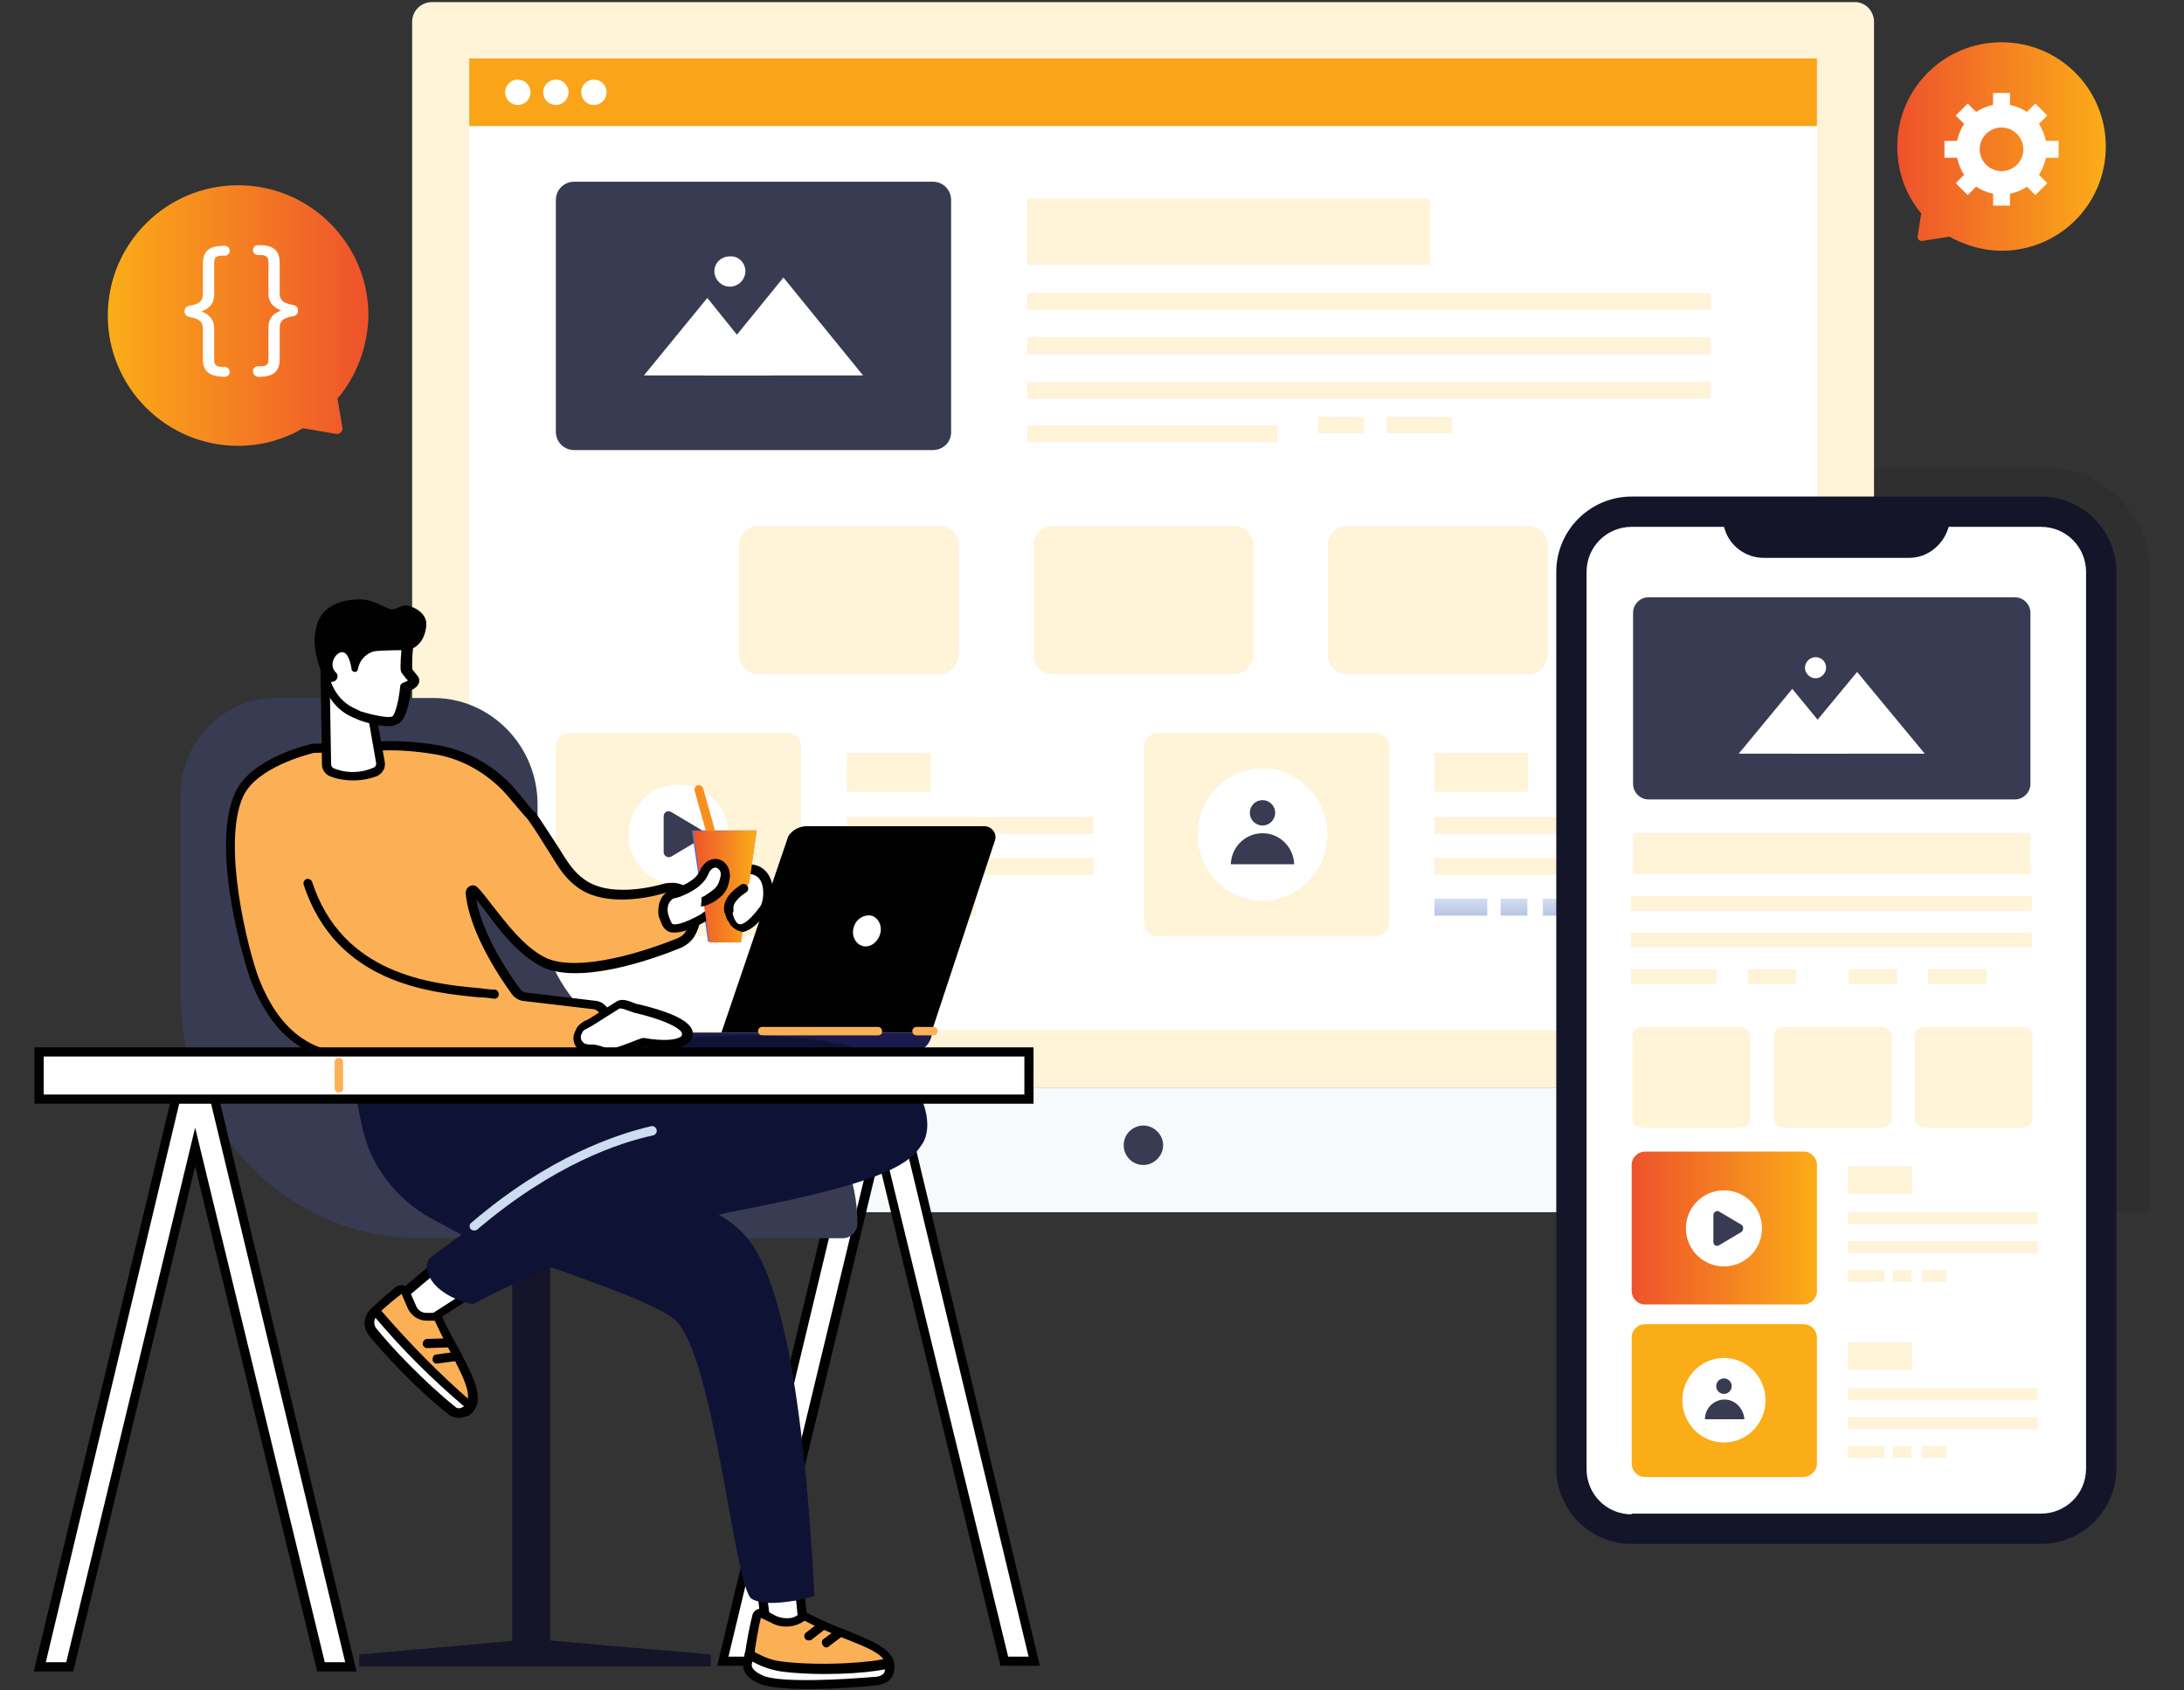 <svg xmlns="http://www.w3.org/2000/svg" xmlns:xlink="http://www.w3.org/1999/xlink" id="Layer_1" x="0px" y="0px" viewBox="0 0 310 240" style="enable-background:new 0 0 310 240;" xml:space="preserve"><rect x="0" y="0" width="310" height="240" fill="#333333" stroke="none"/><style type="text/css">	.st0{fill:#F7FAFC;}	.st1{fill:#FFF3D8;}	.st2{fill:#FFFFFF;}	.st3{fill:#FAA41A;}	.st4{fill:#383B51;}	.st5{fill:url(#SVGID_1_);}	.st6{fill:url(#SVGID_00000019656551488509332680000008016199233486644360_);}	.st7{fill:url(#SVGID_00000178902661454932504090000013647725161154863254_);}	.st8{opacity:8.000000e-02;fill:#010101;}	.st9{fill:#141529;}	.st10{fill:url(#SVGID_00000093857601063159401000000015990060692967409582_);}	.st11{fill:#FBAD18;}	.st12{fill:url(#SVGID_00000119827796304500530920000011327884623545720722_);}	.st13{fill:url(#SVGID_00000054237162905916985030000014631746185198914704_);}	.st14{fill:#010101;}	.st15{fill:#1B194D;}	.st16{fill:#FBB056;}	.st17{fill:#0E1335;}	.st18{fill:#CDDCF1;}	.st19{fill:#5B73B7;}	.st20{fill:#F78F1E;}	.st21{fill:url(#SVGID_00000117636531820060346210000003777471413464875432_);}</style><g>	<g>		<g>			<g>				<g>					<g>						<g>							<path class="st0" d="M266,154.4V166c0,3.4-2.7,6.1-6.1,6.1H64.6c-3.4,0-6.1-2.7-6.1-6.1v-11.6H266z"></path>							<path class="st1" d="M266,3.1v151.3H58.5V3.1c0-1.6,1.3-2.8,2.8-2.8h201.8C264.7,0.2,266,1.5,266,3.1z"></path>							<rect x="66.6" y="8.3" class="st2" width="191.3" height="138"></rect>							<rect x="66.6" y="8.3" class="st3" width="191.3" height="9.6"></rect>						</g>						<path class="st4" d="M165.1,162.6c0,1.5-1.3,2.8-2.8,2.8c-1.6,0-2.8-1.3-2.8-2.8c0-1.6,1.3-2.8,2.8-2.8       C163.8,159.8,165.1,161.1,165.1,162.6z"></path>					</g>				</g>			</g>			<path class="st2" d="M75.3,13.1c0,1-0.8,1.8-1.8,1.8c-1,0-1.8-0.8-1.8-1.8c0-1,0.8-1.8,1.8-1.8C74.5,11.3,75.3,12.1,75.3,13.1z"></path>			<path class="st2" d="M80.7,13.1c0,1-0.8,1.8-1.8,1.8c-1,0-1.8-0.8-1.8-1.8c0-1,0.8-1.8,1.8-1.8C79.9,11.3,80.7,12.1,80.7,13.1z"></path>			<path class="st2" d="M86.1,13.1c0,1-0.8,1.8-1.8,1.8c-1,0-1.8-0.8-1.8-1.8c0-1,0.8-1.8,1.8-1.8C85.3,11.3,86.1,12.1,86.1,13.1z"></path>		</g>		<g>			<path class="st4" d="M132.4,63.9H81.5c-1.5,0-2.6-1.2-2.6-2.6V28.4c0-1.5,1.2-2.6,2.6-2.6h50.9c1.5,0,2.6,1.2,2.6,2.6v32.8    C135.1,62.7,133.9,63.9,132.4,63.9z"></path>			<g>				<polygon class="st2" points="109.4,53.3 91.4,53.3 100.4,42.3 104.1,46.9     "></polygon>				<polygon class="st2" points="122.5,53.3 99.9,53.3 111.2,39.4     "></polygon>				<path class="st2" d="M105.8,38.5c0,1.2-1,2.2-2.2,2.2c-1.2,0-2.2-1-2.2-2.2c0-1.2,1-2.1,2.2-2.1     C104.8,36.3,105.8,37.3,105.8,38.5z"></path>			</g>			<g>				<rect x="145.8" y="28.2" class="st1" width="57.2" height="9.4"></rect>				<g>					<rect x="145.8" y="41.6" class="st1" width="97" height="2.4"></rect>					<rect x="145.8" y="47.9" class="st1" width="97" height="2.4"></rect>					<rect x="145.8" y="54.2" class="st1" width="97" height="2.4"></rect>					<rect x="196.8" y="59.2" class="st1" width="9.3" height="2.3"></rect>					<rect x="187.1" y="59.2" class="st1" width="6.5" height="2.3"></rect>					<rect x="145.8" y="60.4" class="st1" width="35.5" height="2.4"></rect>				</g>			</g>		</g>		<g>			<path class="st1" d="M133.4,95.7h-25.8c-1.5,0-2.7-1.2-2.7-2.7V77.4c0-1.5,1.2-2.7,2.7-2.7h25.8c1.5,0,2.7,1.2,2.7,2.7V93    C136,94.5,134.8,95.7,133.4,95.7z"></path>			<path class="st1" d="M175.2,95.7h-25.8c-1.5,0-2.7-1.2-2.7-2.7V77.4c0-1.5,1.2-2.7,2.7-2.7h25.8c1.5,0,2.7,1.2,2.7,2.7V93    C177.8,94.5,176.6,95.7,175.2,95.7z"></path>			<path class="st1" d="M217,95.7h-25.8c-1.5,0-2.7-1.2-2.7-2.7V77.4c0-1.5,1.2-2.7,2.7-2.7H217c1.5,0,2.7,1.2,2.7,2.7V93    C219.6,94.5,218.4,95.7,217,95.7z"></path>		</g>		<path class="st1" d="M111.8,132.9h-31c-1.1,0-1.9-0.9-1.9-1.9V106c0-1.1,0.9-1.9,1.9-1.9h31c1.1,0,1.9,0.9,1.9,1.9v24.9   C113.8,132,112.9,132.9,111.8,132.9z"></path>		<g>			<circle class="st2" cx="96.3" cy="118.5" r="7.1"></circle>			<path class="st4" d="M99.5,119.1l-4.2,2.5c-0.5,0.3-1.1-0.1-1.1-0.6l0-5.1c0-0.6,0.6-0.9,1.1-0.6l4.2,2.5    C100,118.1,100,118.8,99.5,119.1z"></path>		</g>		<g>			<rect x="120.2" y="106.9" class="st1" width="11.9" height="5.5"></rect>			<g>				<rect x="120.2" y="116" class="st1" width="35" height="2.4"></rect>				<rect x="120.2" y="121.8" class="st1" width="35" height="2.4"></rect>				<rect x="120.2" y="127.6" class="st1" width="6.7" height="2.4"></rect>				<rect x="128.6" y="127.6" class="st1" width="3.4" height="2.4"></rect>				<rect x="133.9" y="127.6" class="st1" width="4.6" height="2.4"></rect>			</g>		</g>		<g>			<path class="st1" d="M195.3,132.9h-31c-1.1,0-1.9-0.9-1.9-1.9V106c0-1.1,0.9-1.9,1.9-1.9h31c1.1,0,1.9,0.9,1.9,1.9v24.9    C197.2,132,196.3,132.9,195.3,132.9z"></path>			<g>				<rect x="203.6" y="106.9" class="st1" width="13.3" height="5.5"></rect>				<g>					<rect x="203.6" y="116" class="st1" width="39.2" height="2.4"></rect>					<rect x="203.6" y="121.8" class="st1" width="39.2" height="2.4"></rect>					<linearGradient id="SVGID_1_" gradientUnits="userSpaceOnUse" x1="207.394" y1="127.618" x2="207.394" y2="130.062">						<stop offset="0" style="stop-color:#D3DDF1"></stop>						<stop offset="1" style="stop-color:#B6C5E5"></stop>					</linearGradient>					<rect x="203.6" y="127.6" class="st5" width="7.5" height="2.4"></rect>											<linearGradient id="SVGID_00000082366553803279522820000012031717075813685893_" gradientUnits="userSpaceOnUse" x1="214.866" y1="127.618" x2="214.866" y2="130.062">						<stop offset="0" style="stop-color:#D3DDF1"></stop>						<stop offset="1" style="stop-color:#B6C5E5"></stop>					</linearGradient>											<rect x="213" y="127.6" style="fill:url(#SVGID_00000082366553803279522820000012031717075813685893_);" width="3.8" height="2.4"></rect>											<linearGradient id="SVGID_00000080912763696887375330000001123309263674149555_" gradientUnits="userSpaceOnUse" x1="221.567" y1="127.618" x2="221.567" y2="130.062">						<stop offset="0" style="stop-color:#D3DDF1"></stop>						<stop offset="1" style="stop-color:#B6C5E5"></stop>					</linearGradient>											<rect x="219" y="127.6" style="fill:url(#SVGID_00000080912763696887375330000001123309263674149555_);" width="5.1" height="2.4"></rect>				</g>			</g>		</g>		<g>			<ellipse class="st2" cx="179.2" cy="118.5" rx="9.2" ry="9.4"></ellipse>			<g>				<ellipse class="st4" cx="179.2" cy="115.4" rx="1.8" ry="1.8"></ellipse>				<path class="st4" d="M183.7,122.7c-0.1-2.4-2-4.4-4.5-4.4c-2.4,0-4.4,1.9-4.5,4.4H183.7z"></path>			</g>		</g>	</g>	<path class="st8" d="M305.2,81.2v90.9h-33.1c-3.4,0-6.1-2.7-6.1-6.1V66.4h24.4C298.5,66.4,305.2,73.1,305.2,81.2z"></path>	<g>		<g>			<path class="st9" d="M300.4,81.2v127.3c0,5.9-4.8,10.7-10.7,10.7h-58.1c-5.9,0-10.7-4.8-10.7-10.7V81.2c0-5.9,4.8-10.7,10.7-10.7    h58.1C295.6,70.5,300.4,75.3,300.4,81.2z"></path>			<path class="st2" d="M231.6,215c-3.6,0-6.4-2.9-6.4-6.4V81.2c0-3.6,2.9-6.4,6.4-6.4h13.1l0.1,0.3c0.7,2.4,3,4.1,5.5,4.1H271    c2.5,0,4.7-1.7,5.5-4.1l0.1-0.3h13.1c3.6,0,6.4,2.9,6.4,6.4v127.3c0,3.6-2.9,6.4-6.4,6.4H231.6z"></path>		</g>		<g>			<path class="st4" d="M288.2,87v24.3c0,1.2-1,2.2-2.2,2.2h-52c-1.2,0-2.2-1-2.2-2.2V87c0-1.2,1-2.2,2.2-2.2h52    C287.2,84.8,288.2,85.8,288.2,87z"></path>			<g>				<polygon class="st2" points="262,107 246.8,107 254.4,97.8 257.6,101.7     "></polygon>				<polygon class="st2" points="273.2,107 254,107 263.6,95.4     "></polygon>				<path class="st2" d="M259.2,94.8c0,0.8-0.7,1.5-1.5,1.5s-1.5-0.7-1.5-1.5c0-0.8,0.7-1.5,1.5-1.5S259.2,93.9,259.2,94.8z"></path>			</g>			<rect x="231.8" y="118.3" class="st1" width="56.4" height="5.8"></rect>			<rect x="231.5" y="127.2" class="st1" width="56.9" height="2.1"></rect>			<rect x="231.5" y="132.4" class="st1" width="56.9" height="2.1"></rect>			<rect x="231.5" y="137.6" class="st1" width="12.1" height="2.1"></rect>			<rect x="248.1" y="137.6" class="st1" width="6.8" height="2.1"></rect>			<rect x="262.4" y="137.6" class="st1" width="6.9" height="2.1"></rect>			<rect x="273.7" y="137.6" class="st1" width="8.3" height="2.1"></rect>		</g>		<path class="st1" d="M248.4,147.2v11.5c0,0.8-0.6,1.4-1.4,1.4h-13.9c-0.8,0-1.4-0.6-1.4-1.4v-11.5c0-0.8,0.6-1.4,1.4-1.4h13.9   C247.8,145.8,248.4,146.4,248.4,147.2z"></path>		<path class="st1" d="M268.5,147.2v11.5c0,0.8-0.6,1.4-1.4,1.4h-13.9c-0.8,0-1.4-0.6-1.4-1.4v-11.5c0-0.8,0.6-1.4,1.4-1.4h13.9   C267.8,145.8,268.5,146.4,268.5,147.2z"></path>		<path class="st1" d="M288.5,147.2v11.5c0,0.8-0.6,1.4-1.4,1.4h-13.9c-0.8,0-1.4-0.6-1.4-1.4v-11.5c0-0.8,0.6-1.4,1.4-1.4h13.9   C287.8,145.8,288.5,146.4,288.5,147.2z"></path>		<g>							<linearGradient id="SVGID_00000029758030283433834420000012388622506832997305_" gradientUnits="userSpaceOnUse" x1="231.539" y1="174.388" x2="257.899" y2="174.388">				<stop offset="4.334883e-07" style="stop-color:#EE522C"></stop>				<stop offset="1" style="stop-color:#FBAD18"></stop>			</linearGradient>			<path style="fill:url(#SVGID_00000029758030283433834420000012388622506832997305_);" d="M256,185.2h-22.5    c-1.1,0-1.9-0.9-1.9-1.9v-17.9c0-1.1,0.9-1.9,1.9-1.9H256c1.1,0,1.9,0.9,1.9,1.9v17.9C257.9,184.4,257,185.2,256,185.2z"></path>			<g>				<circle class="st2" cx="244.7" cy="174.4" r="5.4"></circle>				<path class="st4" d="M247.2,174.9l-3.2,1.9c-0.4,0.2-0.8,0-0.8-0.5l0-3.8c0-0.4,0.5-0.7,0.8-0.5l3.2,1.9     C247.5,174.1,247.5,174.6,247.2,174.9z"></path>			</g>		</g>		<g>			<path class="st11" d="M256,209.7h-22.5c-1.1,0-1.9-0.9-1.9-1.9v-17.9c0-1.1,0.9-1.9,1.9-1.9H256c1.1,0,1.9,0.9,1.9,1.9v17.9    C257.9,208.8,257,209.7,256,209.7z"></path>		</g>		<g>			<rect x="262.3" y="165.6" class="st1" width="9.1" height="3.9"></rect>			<g>				<rect x="262.3" y="172.1" class="st1" width="26.9" height="1.7"></rect>				<rect x="262.3" y="176.2" class="st1" width="26.9" height="1.7"></rect>				<rect x="262.3" y="180.3" class="st1" width="5.2" height="1.7"></rect>				<rect x="268.7" y="180.3" class="st1" width="2.6" height="1.7"></rect>				<rect x="272.8" y="180.3" class="st1" width="3.5" height="1.7"></rect>			</g>		</g>		<g>			<rect x="262.3" y="190.6" class="st1" width="9.1" height="3.9"></rect>			<g>				<rect x="262.3" y="197.1" class="st1" width="26.9" height="1.7"></rect>				<rect x="262.3" y="201.2" class="st1" width="26.9" height="1.7"></rect>				<rect x="262.3" y="205.3" class="st1" width="5.2" height="1.7"></rect>				<rect x="268.7" y="205.3" class="st1" width="2.6" height="1.7"></rect>				<rect x="272.8" y="205.3" class="st1" width="3.5" height="1.7"></rect>			</g>		</g>		<g>			<ellipse class="st2" cx="244.7" cy="198.8" rx="5.9" ry="6"></ellipse>			<g>				<ellipse class="st4" cx="244.7" cy="196.8" rx="1.1" ry="1.1"></ellipse>				<path class="st4" d="M247.6,201.5c-0.1-1.5-1.3-2.8-2.8-2.8c-1.5,0-2.8,1.2-2.8,2.8H247.6z"></path>			</g>		</g>	</g>			<linearGradient id="SVGID_00000080887057530859650010000013010351738600276373_" gradientUnits="userSpaceOnUse" x1="-1648.18" y1="44.78" x2="-1611.134" y2="44.78" gradientTransform="matrix(-1 0 0 1 -1595.957 0)">		<stop offset="4.334883e-07" style="stop-color:#EE522C"></stop>		<stop offset="1" style="stop-color:#FBAD18"></stop>	</linearGradient>	<path style="fill:url(#SVGID_00000080887057530859650010000013010351738600276373_);" d="M47.9,56.6l0.7,4.1c0.1,0.5-0.4,1-0.9,0.9  l-4.7-0.8c-2.7,1.6-5.9,2.5-9.2,2.5c-10.2,0-18.5-8.3-18.5-18.5s8.3-18.5,18.5-18.5s18.5,8.3,18.5,18.5  C52.2,49.3,50.6,53.4,47.9,56.6z"></path>	<g>		<path class="st2" d="M28.8,51v-4.3c0-0.8-0.2-1.4-1.9-1.7c-0.5-0.1-0.7-0.4-0.7-0.8c0-0.4,0.2-0.7,0.7-0.8   c1.2-0.2,1.9-0.5,1.9-1.7v-4.3c0-1.8,1-2.5,2.9-2.5h0.2c0.4,0,0.7,0.3,0.7,0.7c0,0.4-0.3,0.7-0.7,0.7h-0.3c-0.7,0-1.2,0.1-1.2,0.9   v4.6c0,1.2-0.6,2-1.8,2.4c1.2,0.5,1.8,1.3,1.8,2.4v4.6c0,0.7,0.5,0.9,1.2,0.9h0.3c0.4,0,0.7,0.3,0.7,0.7c0,0.4-0.3,0.7-0.7,0.7   h-0.2C29.8,53.4,28.8,52.8,28.8,51z"></path>		<path class="st2" d="M35.9,52.7c0-0.4,0.3-0.7,0.7-0.7h0.3c0.7,0,1.2-0.1,1.2-0.9v-4.6c0-1.2,0.6-2,1.8-2.4   c-1.2-0.5-1.8-1.3-1.8-2.4v-4.6c0-0.7-0.5-0.9-1.2-0.9h-0.3c-0.4,0-0.7-0.3-0.7-0.7c0-0.4,0.3-0.7,0.7-0.7h0.2   c1.8,0,2.9,0.6,2.9,2.5v4.3c0,0.8,0.2,1.4,1.9,1.7c0.5,0.1,0.7,0.4,0.7,0.8c0,0.4-0.2,0.7-0.7,0.8c-1.2,0.2-1.9,0.5-1.9,1.7V51   c0,1.8-1,2.5-2.9,2.5h-0.2C36.2,53.4,35.9,53.1,35.9,52.7z"></path>	</g>			<linearGradient id="SVGID_00000049197735062029877790000005634634061211424164_" gradientUnits="userSpaceOnUse" x1="-262.977" y1="20.889" x2="-233.457" y2="20.889" gradientTransform="matrix(1 0 0 1 532.29 0)">		<stop offset="4.334883e-07" style="stop-color:#EE522C"></stop>		<stop offset="1" style="stop-color:#FBAD18"></stop>	</linearGradient>	<path style="fill:url(#SVGID_00000049197735062029877790000005634634061211424164_);" d="M272.7,30.3l-0.5,3.2  c-0.1,0.4,0.3,0.8,0.7,0.7l3.8-0.6c2.2,1.2,4.7,2,7.4,2c8.2,0,14.8-6.6,14.8-14.8s-6.6-14.8-14.8-14.8s-14.8,6.6-14.8,14.8  C269.3,24.5,270.6,27.8,272.7,30.3z"></path>	<g>		<path class="st2" d="M277.8,22.4c0.2,0.9,0.5,1.7,1,2.4l-1.2,1.2l1.7,1.7l1.2-1.2c0.7,0.5,1.5,0.8,2.4,1v1.7h2.4v-1.7   c0.9-0.2,1.7-0.5,2.4-1l1.2,1.2l1.7-1.7l-1.2-1.2c0.5-0.7,0.8-1.5,1-2.4h1.8V20h-1.8c-0.2-0.9-0.5-1.7-1-2.4l1.2-1.2l-1.7-1.7   l-1.2,1.2c-0.7-0.5-1.5-0.8-2.4-1v-1.7h-2.4v1.7c-0.9,0.2-1.7,0.5-2.4,1l-1.2-1.2l-1.7,1.7l1.2,1.2c-0.5,0.7-0.8,1.5-1,2.4h-1.8   v2.4H277.8z M281,21.2c0-1.7,1.4-3.1,3.1-3.1c1.7,0,3.1,1.4,3.1,3.1c0,1.7-1.4,3.1-3.1,3.1C282.4,24.3,281,22.9,281,21.2z"></path>	</g>	<g>		<path class="st2" d="M142.5,235.9l-17.8-73.8l-17.8,73.8h-4.3l19.6-81.7l5,0l19.6,81.7H142.5z"></path>		<path class="st14" d="M147.6,236.5H142l-0.1-0.5l-17.2-71.2l-17.3,71.7h-5.6l19.9-83l6,0L147.6,236.5L147.6,236.5z M143.1,235.2   h2.9l-19.3-80.4l-4,0l-19.3,80.4h2.9l18.3-75.9L143.1,235.2z"></path>		<path class="st15" d="M129.4,149.4H82.9c-1.5,0-2.8-1.3-2.8-2.8h52.2C132.2,148.1,131,149.4,129.4,149.4z"></path>		<path class="st14" d="M132.2,146.6h-29.8l9.5-27.9c0.6-0.9,1.6-1.4,2.6-1.4h25.2c1.1,0,1.9,1.1,1.5,2.1c-0.1,0.4-0.3,0.8-0.4,1.2   L132.2,146.6L132.2,146.6z"></path>		<path class="st2" d="M121.2,131.6c-0.4,1.2,0.2,2.4,1.2,2.7c1,0.3,2.1-0.4,2.5-1.6c0.4-1.2-0.2-2.4-1.2-2.7   C122.6,129.8,121.5,130.5,121.2,131.6z"></path>		<path class="st16" d="M124.6,147h-16.4c-0.4,0-0.6-0.3-0.6-0.6c0-0.4,0.3-0.6,0.6-0.6h16.4c0.4,0,0.6,0.3,0.6,0.6   C125.3,146.7,125,147,124.6,147z"></path>		<path class="st16" d="M132.5,147h-2.4c-0.4,0-0.6-0.3-0.6-0.6c0-0.4,0.3-0.6,0.6-0.6h2.4c0.4,0,0.6,0.3,0.6,0.6   C133.1,146.7,132.8,147,132.5,147z"></path>		<path class="st4" d="M76.3,114.2v13.1c0,12.8,10.2,23.2,22.7,23.2c12.5,0,22.7,10.4,22.7,23.2c0,1.1-0.9,2.1-2.1,2.1h-60   c-18.8,0-34-15.6-34-34.8v-28c0-7.7,6.1-13.9,13.5-13.9h22.6C69.7,99.2,76.3,105.9,76.3,114.2L76.3,114.2z"></path>		<path class="st9" d="M78.1,171.6h-5.4v63.2h5.4V171.6z"></path>		<path class="st9" d="M100.9,234.9l-24.1-2.1h-2.2L51,234.9v1.7h49.9V234.9z"></path>		<path class="st2" d="M61.7,179.9l-5.9,5l3.7,3.4l7-4.4L61.7,179.9z"></path>		<path class="st14" d="M59.5,189c-0.2,0-0.3-0.1-0.4-0.2l-3.7-3.4c-0.1-0.1-0.2-0.3-0.2-0.5c0-0.2,0.1-0.4,0.2-0.5l5.9-5   c0.2-0.2,0.6-0.2,0.8,0l4.7,4c0.2,0.1,0.2,0.3,0.2,0.5c0,0.2-0.1,0.4-0.3,0.5l-6.9,4.4C59.8,189,59.6,189,59.5,189L59.5,189z    M56.8,185l2.8,2.6l5.8-3.7l-3.6-3.1L56.8,185z"></path>		<path class="st16" d="M56.6,183.1c-0.8,0.7-2.3,1.9-3.6,3.1c-0.8,0.8-0.8,2-0.1,2.9c1.9,2.4,6.7,7.5,11.3,11.2   c0.3,0.3,1,0.5,1.9-0.1c2.9-2-1-6.9-4-13.3l-1.6,0c-0.9,0-1.6-0.5-2-1.3l-1-2.3C57.4,183,56.9,182.9,56.6,183.1L56.6,183.1z"></path>		<path class="st14" d="M65.1,201.3c-0.5,0-1-0.2-1.3-0.4c-4.7-3.7-9.4-8.8-11.4-11.3c-0.9-1.1-0.8-2.7,0.2-3.7   c1.3-1.3,2.8-2.5,3.6-3.2c0.3-0.2,0.7-0.3,1.1-0.2c0.4,0.1,0.7,0.4,0.8,0.7l1,2.3c0.2,0.5,0.8,0.9,1.4,0.9h0l2,0l0.2,0.4   c0.7,1.6,1.5,3.1,2.3,4.5c2.3,4.4,4.2,7.8,1.5,9.7C66,201.1,65.6,201.3,65.1,201.3L65.1,201.3z M57,183.7c-0.8,0.6-2.3,1.8-3.5,3   c-0.5,0.5-0.6,1.4-0.1,2c1.9,2.4,6.7,7.5,11.2,11.1c0.1,0.1,0.5,0.3,1.1-0.1c1.6-1.1,0.4-3.6-1.9-8c-0.7-1.3-1.4-2.7-2.1-4.2   l-1.2,0h0c-1.1,0-2.1-0.7-2.6-1.7L57,183.7L57,183.7z"></path>		<path class="st2" d="M53.2,186.1c0,0-0.1,0.1-0.2,0.2c-0.8,0.8-0.8,2-0.1,2.9c1.9,2.4,6.7,7.5,11.3,11.2c0.3,0.3,1,0.5,1.9-0.1   c0.3-0.2,0.6-0.6,0.6-0.6l-0.3-0.3c-4.5-3.9-8.8-8.2-12.7-12.7L53.2,186.1L53.2,186.1z"></path>		<path class="st14" d="M65.1,201.3c-0.5,0-1-0.2-1.3-0.4c-4.7-3.7-9.4-8.8-11.4-11.3c-0.9-1.1-0.8-2.7,0.2-3.7l0.2-0.2   c0.1-0.1,0.3-0.2,0.5-0.2c0.2,0,0.3,0.1,0.5,0.2l0.5,0.6c3.9,4.5,8.1,8.8,12.6,12.7l0.3,0.3c0.3,0.2,0.3,0.6,0.1,0.9   c-0.1,0.1-0.4,0.5-0.7,0.7C66,201.1,65.6,201.3,65.1,201.3L65.1,201.3z M53.3,187.1c-0.3,0.5-0.2,1.2,0.2,1.6   c1.9,2.4,6.7,7.5,11.2,11.1c0.1,0.1,0.5,0.3,1.1-0.1c0,0,0,0,0.1,0C61.3,195.8,57.1,191.6,53.3,187.1L53.3,187.1L53.3,187.1z"></path>		<path class="st14" d="M60.6,191.4c-0.3,0-0.6-0.3-0.6-0.6c0-0.4,0.3-0.7,0.6-0.7l3-0.1c0.3,0,0.7,0.3,0.7,0.6   c0,0.4-0.3,0.7-0.6,0.7L60.6,191.4C60.6,191.4,60.6,191.4,60.6,191.4z"></path>		<path class="st14" d="M62,193.6c-0.3,0-0.6-0.2-0.6-0.6c0-0.4,0.2-0.7,0.6-0.7l2.9-0.4c0.4,0,0.7,0.2,0.7,0.6   c0,0.4-0.2,0.7-0.6,0.7L62,193.6C62,193.6,62,193.6,62,193.6z"></path>		<path class="st17" d="M129.5,153.5c0.7,1.1,3.2,5.3,1.6,8.6c0,0-0.3,0.5-0.6,0.9c-1.9,2.7-6.9,5.2-24.4,8.6   c-22.8,4.4-39,13.6-39,13.6s-6-1.2-6.5-5.2c-0.1-0.7,0.2-1.3,0.8-1.7l4.1-3l-3.9-2.1c-4.5-2.4-8-6.3-9.6-11.1   c-1.4-4.3-2.1-11.6-2.1-11.6c22.5-2.1,41-3,54.7-3.5C104.6,147,125.2,146.4,129.5,153.5L129.5,153.5z"></path>		<path class="st2" d="M108.2,226.9l0.8,7l5.1-1.1l-0.7-6.2L108.2,226.9z"></path>		<path class="st14" d="M109.1,234.5c-0.1,0-0.3,0-0.4-0.1c-0.1-0.1-0.2-0.3-0.3-0.5l-0.8-7c0-0.2,0-0.4,0.1-0.5   c0.1-0.1,0.3-0.2,0.5-0.2l5.3-0.4c0.3,0,0.7,0.2,0.7,0.6l0.7,6.2c0,0.3-0.2,0.6-0.5,0.7l-5.1,1.1   C109.2,234.5,109.1,234.5,109.1,234.5L109.1,234.5z M109,227.5l0.7,5.6l3.8-0.9l-0.5-5L109,227.5z"></path>		<path class="st16" d="M107.4,229.5c-0.3,1.1-0.8,4-1.1,5.8c-0.1,1.1,0.6,2.2,1.7,2.4c3.1,0.8,10.5,0.6,16.7,0.7   c0.4,0,1.2-0.2,1.5-1.2c1.1-3.5-5.5-4.4-12.1-7.9c0,0-0.4,0.3-0.9,0.6c-0.9,0.5-2.5,0.5-3.4-0.1l-1.5-0.8   C107.9,228.9,107.5,229.1,107.4,229.5L107.4,229.5z"></path>		<path class="st14" d="M124.7,239.1C124.7,239.1,124.7,239.1,124.7,239.1c-1.6,0-3.3-0.1-4.9-0.1c-4.9,0-9.6-0.1-11.9-0.7   c-1.4-0.4-2.4-1.7-2.2-3.1c0.2-1.8,0.8-4.8,1.1-5.9c0.1-0.4,0.4-0.7,0.7-0.8c0.4-0.2,0.8-0.1,1.1,0.1l1.5,0.8   c0.8,0.4,2.1,0.5,2.8,0.1c0.5-0.3,0.8-0.5,0.8-0.5l0.3-0.3l0.4,0.2c2,1.1,4,1.9,5.8,2.6c4.2,1.7,7.5,3,6.6,6   C126.4,238.7,125.4,239.1,124.7,239.1L124.7,239.1z M108,229.7c-0.3,1.1-0.8,4-1,5.7c-0.1,0.8,0.4,1.5,1.2,1.7   c2.2,0.6,7,0.6,11.6,0.6c1.6,0,3.3,0,4.9,0.1c0.1,0,0.7,0,0.9-0.8c0.6-1.8-1.7-2.8-5.8-4.4c-1.7-0.7-3.7-1.5-5.6-2.5   c-0.2,0.1-0.4,0.3-0.7,0.4c-1.1,0.6-2.9,0.6-4-0.1L108,229.7L108,229.7z"></path>		<path class="st2" d="M106.1,236.1C106.1,236.1,106.1,236.2,106.1,236.1c-0.2,1.2,0.9,1.9,2,2.3c3.1,1.4,15.9,0.2,15.9,0.2   s1.7,0,2.2-1c0.1-0.1,0.1-0.4,0.1-0.6c0-0.2,0-0.4-0.1-0.6l-0.1-0.5c-1.7,0.7-9.5,1.2-15.2,0.5c-2.4-0.3-3.7-1.3-4.5-1.7   C106.3,234.9,106.2,235.5,106.1,236.1L106.1,236.1z"></path>		<path class="st14" d="M114.7,239.8c-2.8,0-5.5-0.2-6.8-0.7c-0.6-0.3-2.6-1.1-2.4-2.9l0-0.1l0.2-1.3c0-0.2,0.2-0.4,0.3-0.5   c0.2-0.1,0.4-0.1,0.6,0c0.2,0.1,0.3,0.2,0.6,0.3c0.8,0.4,2,1.1,3.8,1.3c5.7,0.7,13.4,0.1,14.9-0.5c0.2-0.1,0.4-0.1,0.5,0   c0.2,0.1,0.3,0.2,0.3,0.4l0.1,0.5c0.1,0.3,0.1,0.5,0.1,0.8c0,0.3-0.1,0.6-0.2,0.8c-0.6,1.3-2.4,1.4-2.7,1.4   C123.5,239.4,118.9,239.8,114.7,239.8L114.7,239.8z M106.8,235.9l-0.1,0.4l0,0c0,0.4,0.1,0.9,1.6,1.6c2.5,1.1,12.1,0.5,15.5,0.2   c0,0,0,0,0.1,0h0c0.4,0,1.3-0.1,1.6-0.6c0,0,0-0.1,0.1-0.3c0-0.1,0-0.1,0-0.2c-2.7,0.6-9.5,1-14.8,0.3   C109,237,107.7,236.4,106.8,235.9L106.8,235.9z"></path>		<path class="st14" d="M114.8,232.9c-0.2,0-0.4-0.1-0.5-0.2c-0.2-0.3-0.2-0.7,0.1-0.9l1.8-1.4c0.3-0.2,0.7-0.2,0.9,0.1   c0.2,0.3,0.2,0.7-0.1,0.9l-1.8,1.4C115.1,232.9,115,232.9,114.8,232.9z"></path>		<path class="st14" d="M117.3,233.9c-0.2,0-0.4-0.1-0.5-0.3c-0.2-0.3-0.2-0.7,0.1-0.9l1.6-1.2c0.3-0.2,0.7-0.2,0.9,0.1   c0.2,0.3,0.2,0.7-0.1,0.9l-1.6,1.2C117.6,233.8,117.5,233.9,117.3,233.9z"></path>		<path class="st17" d="M95.1,169.7c0,0,7.2,1.5,11,6.1c3.8,4.6,7.8,17.7,9.5,50.8c0,0-6.3,1.9-8.9,0.4c-2.5-1.5-5.3-35-11-39.7   c-5.7-4.6-33.8-11.4-38.4-17.3c-4.6-5.9,6.8-5.9,6.8-5.9L95.1,169.7L95.1,169.7z"></path>		<path class="st18" d="M67.3,174.7c-0.2,0-0.4-0.1-0.5-0.2c-0.2-0.3-0.2-0.7,0.1-0.9c11.1-9.5,20.8-12.6,25.5-13.7   c0.3-0.1,0.7,0.1,0.8,0.5c0.1,0.3-0.1,0.7-0.5,0.8c-4.7,1-14.1,4.1-25,13.4C67.6,174.7,67.4,174.7,67.3,174.7L67.3,174.7z"></path>		<path class="st19" d="M102.7,117.9h0.2h4.5l-2.3,15.8h-2.2h-0.2h-2.2l-2.3-15.8H102.7z"></path>		<path class="st16" d="M34,112.8c2.1-4.7,10.5-6.5,10.5-6.5l8.9-0.3c2.5-0.2,5.5-0.1,8.8,0.5c4.3,0.8,8.2,3.1,11,6.6   c1.3,1.5,2.4,2.9,2.4,2.9c3.6,5.1,4.4,7.6,7,9.6c4.4,3.2,12.1,0.6,12.1,0.6c2.6-0.4,3.5,1.5,4,2.6c0.6,1.3,0,2.8-0.5,3.8   c-0.3,0.7-0.9,1.2-1.5,1.4c-3.3,1.3-14.5,5.5-19.6,2.6c-4.3-2.4-7.2-7.5-9.5-10c-0.2-0.3-0.6-0.1-0.6,0.3   c0.5,5.6,5.1,12.2,6.5,14.1c0.3,0.3,0.6,0.6,1.1,0.6l10.1,1.2c0.1,0,0.3,0.1,0.4,0.1c0.7,0.4,1.1,1,1.2,1.8   c0.2,1.2,0.1,3.4-0.3,4.1l-0.3,0.7c-0.3,0.6-0.8,0.9-1.5,0.9c-5.4,0.1-28.2,0.4-34.6-0.2c-5.2-0.5-10.1-2.8-13.3-11.2   C34.9,135.6,30.7,120.1,34,112.8L34,112.8z"></path>		<path class="st14" d="M65.2,151.1c-6.5,0-12.7-0.1-15.7-0.3c-4.2-0.4-10.2-2-13.9-11.6c-1-2.7-5.8-18.9-2.2-26.7   c2.3-5,10.6-6.8,10.9-6.9l0.1,0l8.9-0.3c2.8-0.2,5.9,0,8.9,0.5c4.4,0.8,8.5,3.2,11.4,6.8c1.6,2,2.1,2.6,2.3,2.7l0.1,0l0.1,0.2   c1.3,1.9,2.3,3.5,3.1,4.7c1.3,2.1,2.2,3.6,3.8,4.7c4.1,2.9,11.4,0.5,11.5,0.5l0.1,0c3.1-0.5,4.2,2,4.6,3c0.6,1.5,0.1,3.2-0.5,4.3   c-0.4,0.8-1.1,1.4-1.9,1.8c-4.3,1.8-15,5.5-20.2,2.6c-3.2-1.8-5.6-4.9-7.5-7.5c-0.5-0.7-1-1.3-1.5-1.9c0.9,5.2,5,11.1,6.3,12.8   c0.1,0.2,0.4,0.3,0.6,0.4l10.1,1.2c0.2,0,0.4,0.1,0.7,0.2c0.8,0.4,1.4,1.3,1.5,2.3c0.2,1.2,0.1,3.6-0.4,4.5l-0.3,0.7   c-0.4,0.8-1.2,1.3-2,1.3C81.6,151,73.3,151.1,65.2,151.1L65.2,151.1z M44.5,106.9c-0.7,0.2-8.1,2-10,6.2c-3.1,6.9,0.8,22,2.2,25.7   c3.4,8.8,8.6,10.4,12.8,10.8c6.6,0.6,29.9,0.3,34.6,0.2c0.4,0,0.7-0.2,0.9-0.6l0.3-0.7c0.3-0.5,0.4-2.6,0.2-3.8   c-0.1-0.6-0.4-1-0.9-1.3c-0.1-0.1-0.2-0.1-0.2-0.1l-10.2-1.2c-0.6-0.1-1.1-0.4-1.5-0.9c-1.4-1.9-6.1-8.7-6.6-14.4   c0-0.4,0.2-0.8,0.6-1c0.4-0.2,0.8-0.1,1.1,0.2c0.7,0.7,1.4,1.7,2.2,2.7c1.9,2.4,4.2,5.5,7.1,7.1c3.9,2.2,12.4,0.1,19.1-2.6   c0.5-0.2,1-0.6,1.2-1.1c0.4-0.8,0.9-2.2,0.4-3.2c-0.6-1.3-1.4-2.5-3.2-2.2c-0.8,0.3-8.2,2.5-12.6-0.7c-1.8-1.3-2.7-2.8-4.1-5.1   c-0.8-1.2-1.7-2.8-3-4.6c-0.3-0.3-0.9-1-2.5-2.9c-2.7-3.3-6.5-5.6-10.6-6.3c-3-0.5-5.9-0.7-8.6-0.5L44.5,106.9L44.5,106.9z"></path>		<path class="st2" d="M82.2,146.6c0.2-0.4,0.5-0.8,0.9-1c0.3-0.1,0.6-0.3,0.9-0.5l3.8-2.4c0.7-0.4,1.9,0.3,2.7,0.5   c2.4,0.6,7.4,2,7.2,3.7c-0.3,1.9-4.5,1.3-6,1.1c-0.3-0.1-3.3,1.3-4.3,1.5c-1.3,0.2-1.7-0.1-2.3-0.4c-0.3-0.1-0.7-0.2-1-0.1   c-0.6,0-1.1-0.1-1.5-0.5l0,0c-0.4-0.4-0.5-1.1-0.3-1.7L82.2,146.6L82.2,146.6z"></path>		<path class="st14" d="M86.5,150.2c-0.7,0-1.1-0.2-1.5-0.4c-0.1,0-0.2-0.1-0.3-0.1c-0.2-0.1-0.4-0.1-0.7-0.1   c-0.8,0.1-1.5-0.2-2-0.7c-0.6-0.6-0.8-1.6-0.4-2.4l0.1-0.2c0.2-0.6,0.7-1,1.2-1.3c0.2-0.1,0.5-0.2,0.8-0.4l3.8-2.4   c0.8-0.5,1.7-0.1,2.5,0.2c0.3,0.1,0.5,0.2,0.7,0.2c8,1.9,7.7,3.8,7.6,4.4c-0.1,0.5-0.3,0.9-0.8,1.2c-1.3,1-4.3,0.7-5.9,0.4   c-0.2,0.1-1,0.3-1.5,0.6c-1,0.4-2,0.8-2.6,0.9C87,150.2,86.7,150.2,86.5,150.2L86.5,150.2z M84.1,148.3c0.4,0,0.7,0.1,1.1,0.2   c0.1,0,0.2,0.1,0.3,0.1c0.5,0.2,0.7,0.3,1.7,0.2c0.4-0.1,1.5-0.5,2.3-0.8c1.5-0.6,1.8-0.7,2.1-0.6c2.4,0.4,4.3,0.3,5-0.2   c0.2-0.1,0.2-0.3,0.2-0.4c0.1-0.5-1.6-1.8-6.7-3c-0.3-0.1-0.6-0.2-0.9-0.3c-0.5-0.2-1.1-0.4-1.3-0.3l-3.8,2.4   c-0.4,0.2-0.7,0.4-0.9,0.5c-0.3,0.1-0.5,0.3-0.6,0.6l-0.1,0.2c-0.1,0.3-0.1,0.7,0.2,1c0.2,0.3,0.6,0.4,1,0.4   C83.9,148.3,84,148.3,84.1,148.3L84.1,148.3z"></path>		<path class="st2" d="M106.3,123.3c-1.8,0-2.4-1.2-3.5-0.7c-1,0.4-3.8,3.5-6.8,4.1c-0.9,0.2-1.6,0.9-1.7,1.8   c-0.1,0.5-0.1,1.1,0.1,1.5c0.4,1.2,0.5,2.9,5.6,0c0,0,0.9-0.7,3.4-2.1c0,0,0.3,7.6,5.3,0.9C109.4,127.8,109.7,123.3,106.3,123.3   L106.3,123.3z"></path>		<path class="st14" d="M95.8,132.4c-0.3,0-0.6,0-0.8-0.1c-0.8-0.3-1.1-1.1-1.3-1.7c0-0.1-0.1-0.2-0.1-0.2c-0.2-0.5-0.2-1.1-0.1-1.8   c0.2-1.2,1-2.2,2.2-2.4c1.9-0.4,3.8-1.9,5.1-3c0.7-0.6,1.2-1,1.6-1.1c0.8-0.3,1.5,0,2.1,0.2c0.5,0.2,1,0.5,1.7,0.4   c1.4,0,2.4,0.6,3,1.7c0.9,1.7,0.5,4-0.2,4.9c-1.7,2.4-3.2,3.3-4.4,3c-1.3-0.4-1.7-2-1.9-3.2c-1.7,1-2.4,1.6-2.4,1.6   c0,0-0.1,0-0.1,0.1C98.2,131.9,96.8,132.4,95.8,132.4L95.8,132.4z M103.2,123.2c-0.1,0-0.2,0-0.3,0.1c-0.2,0.1-0.8,0.5-1.3,0.9   c-1.4,1.1-3.4,2.8-5.6,3.2c-0.6,0.1-1.1,0.7-1.2,1.3c-0.1,0.5,0,1,0.1,1.3c0,0.1,0.1,0.2,0.1,0.3c0.2,0.5,0.3,0.8,0.5,0.9   c0.3,0.1,1.3,0.1,4-1.4c0.2-0.2,1.2-0.9,3.4-2.1c0.2-0.1,0.4-0.1,0.6,0c0.2,0.1,0.3,0.3,0.3,0.5c0,1.1,0.4,2.8,1.1,3   c0.2,0.1,1.1,0.1,3-2.5c0.4-0.5,0.7-2.4,0.1-3.6c-0.4-0.7-0.9-1-1.8-1c0,0,0,0,0,0c-1,0-1.7-0.3-2.2-0.6   C103.7,123.3,103.4,123.2,103.2,123.2L103.2,123.2z"></path>		<path class="st14" d="M70.2,141.8C70.2,141.8,70.1,141.8,70.2,141.8c-0.7-0.1-1.4-0.2-2.2-0.2c-7.1-0.7-20.3-2-24.9-16   c-0.1-0.3,0.1-0.7,0.4-0.8c0.3-0.1,0.7,0.1,0.8,0.4c4.3,13.2,17,14.5,23.8,15.1c0.8,0.1,1.5,0.2,2.1,0.2c0.4,0,0.6,0.4,0.6,0.7   C70.8,141.5,70.5,141.8,70.2,141.8L70.2,141.8z"></path>		<path class="st20" d="M100.8,118.5c-0.3,0-0.5-0.2-0.6-0.5l-1.6-5.7c-0.1-0.3,0.1-0.7,0.4-0.8c0.3-0.1,0.7,0.1,0.8,0.4l1.6,5.7   c0.1,0.3-0.1,0.7-0.4,0.8C100.9,118.5,100.9,118.5,100.8,118.5L100.8,118.5z"></path>					<linearGradient id="SVGID_00000022535714893891039290000000751361272305222332_" gradientUnits="userSpaceOnUse" x1="98.222" y1="125.863" x2="107.39" y2="125.863">			<stop offset="4.334883e-07" style="stop-color:#EE522C"></stop>			<stop offset="1" style="stop-color:#FBAD18"></stop>		</linearGradient>		<path style="fill:url(#SVGID_00000022535714893891039290000000751361272305222332_);" d="M107.4,117.9l-1,7.2c0,0,0,0,0,0.1   c-0.1,0.5-0.7,0.8-1,1.1c-0.4,0.4-0.9,0.9-1.3,1.3c-0.4,0.4-0.8,0.9-1,1.5c-0.2,0.4-0.2,0.8,0,1.1c0,0.2,0.1,0.4,0.3,0.6   c0.3,0.8,1.2,1.4,2,1.5l-0.2,1.5h-4.5l-2.3-15.8L107.4,117.9L107.4,117.9z"></path>		<path class="st2" d="M95.7,126.9c0,0,3.3-0.8,4.2-2.9c1-2.5,3.3-1.2,3,0.5c-0.3,1.8-0.9,2.2-1.9,3c-1,0.7-1.5,0.7-1.5,0.7   L95.7,126.9L95.7,126.9z"></path>		<path class="st14" d="M99.5,128.7C99.5,128.7,99.5,128.7,99.5,128.7l0.1-1.3c0,0,0,0-0.1,0c0,0,0.3,0,1.1-0.6c1-0.7,1.4-1,1.7-2.5   c0.1-0.6-0.3-1-0.6-1.1c-0.4-0.1-0.9,0.2-1.2,1c-1,2.3-4.5,3.3-4.6,3.3c-0.3,0.1-0.7-0.1-0.8-0.5c-0.1-0.3,0.1-0.7,0.5-0.8   c0.8-0.2,3.1-1.1,3.7-2.5c0.7-1.6,1.9-1.9,2.7-1.7c1.1,0.3,1.7,1.4,1.6,2.6c-0.3,2.1-1.1,2.6-2.2,3.4   C100.3,128.6,99.8,128.7,99.5,128.7L99.5,128.7z"></path>		<path class="st14" d="M103.4,129.9c-0.3,0-0.6-0.2-0.6-0.5c-0.4-2.2,2.3-3.7,2.4-3.8c0.3-0.2,0.7-0.1,0.9,0.2   c0.2,0.3,0.1,0.7-0.2,0.9c0,0-2,1.2-1.8,2.4c0.1,0.4-0.2,0.7-0.5,0.8C103.4,129.9,103.4,129.9,103.4,129.9L103.4,129.9z"></path>		<path class="st2" d="M46.2,95.5l0.2,13c0,0.5,0.4,1,0.9,1.2l0.6,0.2c1.8,0.5,3.7,0.4,5.4-0.3c0.5-0.2,0.9-0.8,0.7-1.4l-1.7-9.5   L46.2,95.5L46.2,95.5z"></path>		<path class="st14" d="M50.1,110.8c-0.8,0-1.6-0.1-2.4-0.3l-0.6-0.2c-0.8-0.2-1.4-0.9-1.4-1.8l-0.2-13c0-0.2,0.1-0.4,0.3-0.6   c0.2-0.1,0.4-0.1,0.6,0l6.2,3.2c0.2,0.1,0.3,0.3,0.3,0.5l1.7,9.5c0.2,0.9-0.3,1.7-1.1,2.1C52.4,110.6,51.3,110.8,50.1,110.8   L50.1,110.8z M46.8,96.6l0.2,11.9c0,0.3,0.2,0.5,0.4,0.6l0.6,0.2c1.6,0.5,3.4,0.4,5-0.3c0.3-0.1,0.4-0.4,0.4-0.6l-1.6-9.2   L46.8,96.6L46.8,96.6z"></path>		<path class="st2" d="M54,87.5c4.6,1.8,3.8,4.8,3.8,4.8c-0.1,0.8-0.2,2.8,0,3.1c0.2,0.4,0.9,1.1,1,1.4c0,0.3-0.4,0.8-1.2,0.9   c0,0-0.4,4-1.4,4.7c-1.1,0.6-5.1-0.7-5.1-0.7l-0.7-0.3c-2.2-0.9-3.5-2.8-4.1-5C46.2,96.3,43.5,83.4,54,87.5L54,87.5z"></path>		<path class="st14" d="M55.2,103.1c-1.5,0-3.6-0.6-4.3-0.9c0,0,0,0,0,0l-0.7-0.3c-2.2-0.9-3.8-2.8-4.5-5.5   c-0.1-0.3-1.4-6.8,1.7-9.4c1.6-1.3,3.9-1.4,7-0.2c4.7,1.8,4.3,4.9,4.2,5.5c-0.2,1.9-0.1,2.5-0.1,2.7c0.1,0.1,0.3,0.4,0.4,0.5   c0.4,0.5,0.6,0.7,0.6,1c0.1,0.6-0.4,1.2-1.2,1.5c-0.1,1.3-0.6,4.1-1.7,4.7C56.1,103,55.7,103.1,55.2,103.1L55.2,103.1z M51.2,101   c2,0.6,4.1,1,4.5,0.7c0.4-0.3,0.9-2.2,1.1-4.2c0-0.3,0.2-0.5,0.5-0.6c0.3-0.1,0.5-0.2,0.6-0.3c-0.1-0.1-0.2-0.2-0.3-0.3   c-0.2-0.3-0.4-0.5-0.6-0.8c-0.2-0.3-0.2-1,0-3.5c0,0,0-0.1,0-0.1c0-0.1,0.6-2.5-3.4-4c-2.6-1-4.5-1-5.7,0   c-2.1,1.8-1.6,6.4-1.2,8.1c0.4,1.5,1.4,3.6,3.7,4.6L51.2,101L51.2,101z"></path>		<path class="st14" d="M52.5,85.3c1.2,0.3,2.4,1.1,3,1.2c1,0.1,1.5-0.9,2.8-0.4c1.1,0.4,2,1.1,2.2,2.2c0,0.2,0,0.4,0,0.6   c-0.3,2.7-2,3.3-2.7,3.4c0,0-4.1,0-4.8,0.2c-0.7,0.2-1.9,0.9-2.2,2.5c0,0.2-0.2,0.4-0.4,0.4c-0.3,0-0.5-0.2-0.5-0.4   c-0.1-0.8-0.5-2.4-1.3-2.4c-0.9-0.1-2.1,1.8-0.9,2.9c0.4,0.4,0.2,1-0.2,1.2c-0.4,0.2-0.9,0.2-1.4-0.3c0,0-2.3-4.2-1.1-7.7   C46,85,50.9,84.8,52.5,85.3L52.5,85.3z"></path>		<path class="st2" d="M45.6,236.7l-17.8-73.8L9.9,236.7H5.7L25.2,155l5,0l19.6,81.7H45.6z"></path>		<path class="st14" d="M50.6,237.3H45l-0.1-0.5l-17.2-71.2l-17.3,71.7H4.8l19.9-83l6,0L50.6,237.3L50.6,237.3z M46.1,236H49   l-19.3-80.4l-4,0L6.5,236h2.9l18.3-75.9L46.1,236z"></path>		<path class="st2" d="M5.6,156h140.5v-6.7H5.6V156z"></path>		<path class="st14" d="M146.7,156.7H4.9v-8h141.8V156.7z M6.2,155.4h139.2V150H6.2L6.2,155.4L6.2,155.4z"></path>		<path class="st16" d="M48.1,155.1c-0.4,0-0.6-0.3-0.6-0.6v-3.7c0-0.4,0.3-0.6,0.6-0.6c0.4,0,0.6,0.3,0.6,0.6v3.7   C48.8,154.8,48.5,155.1,48.1,155.1z"></path>	</g></g></svg>